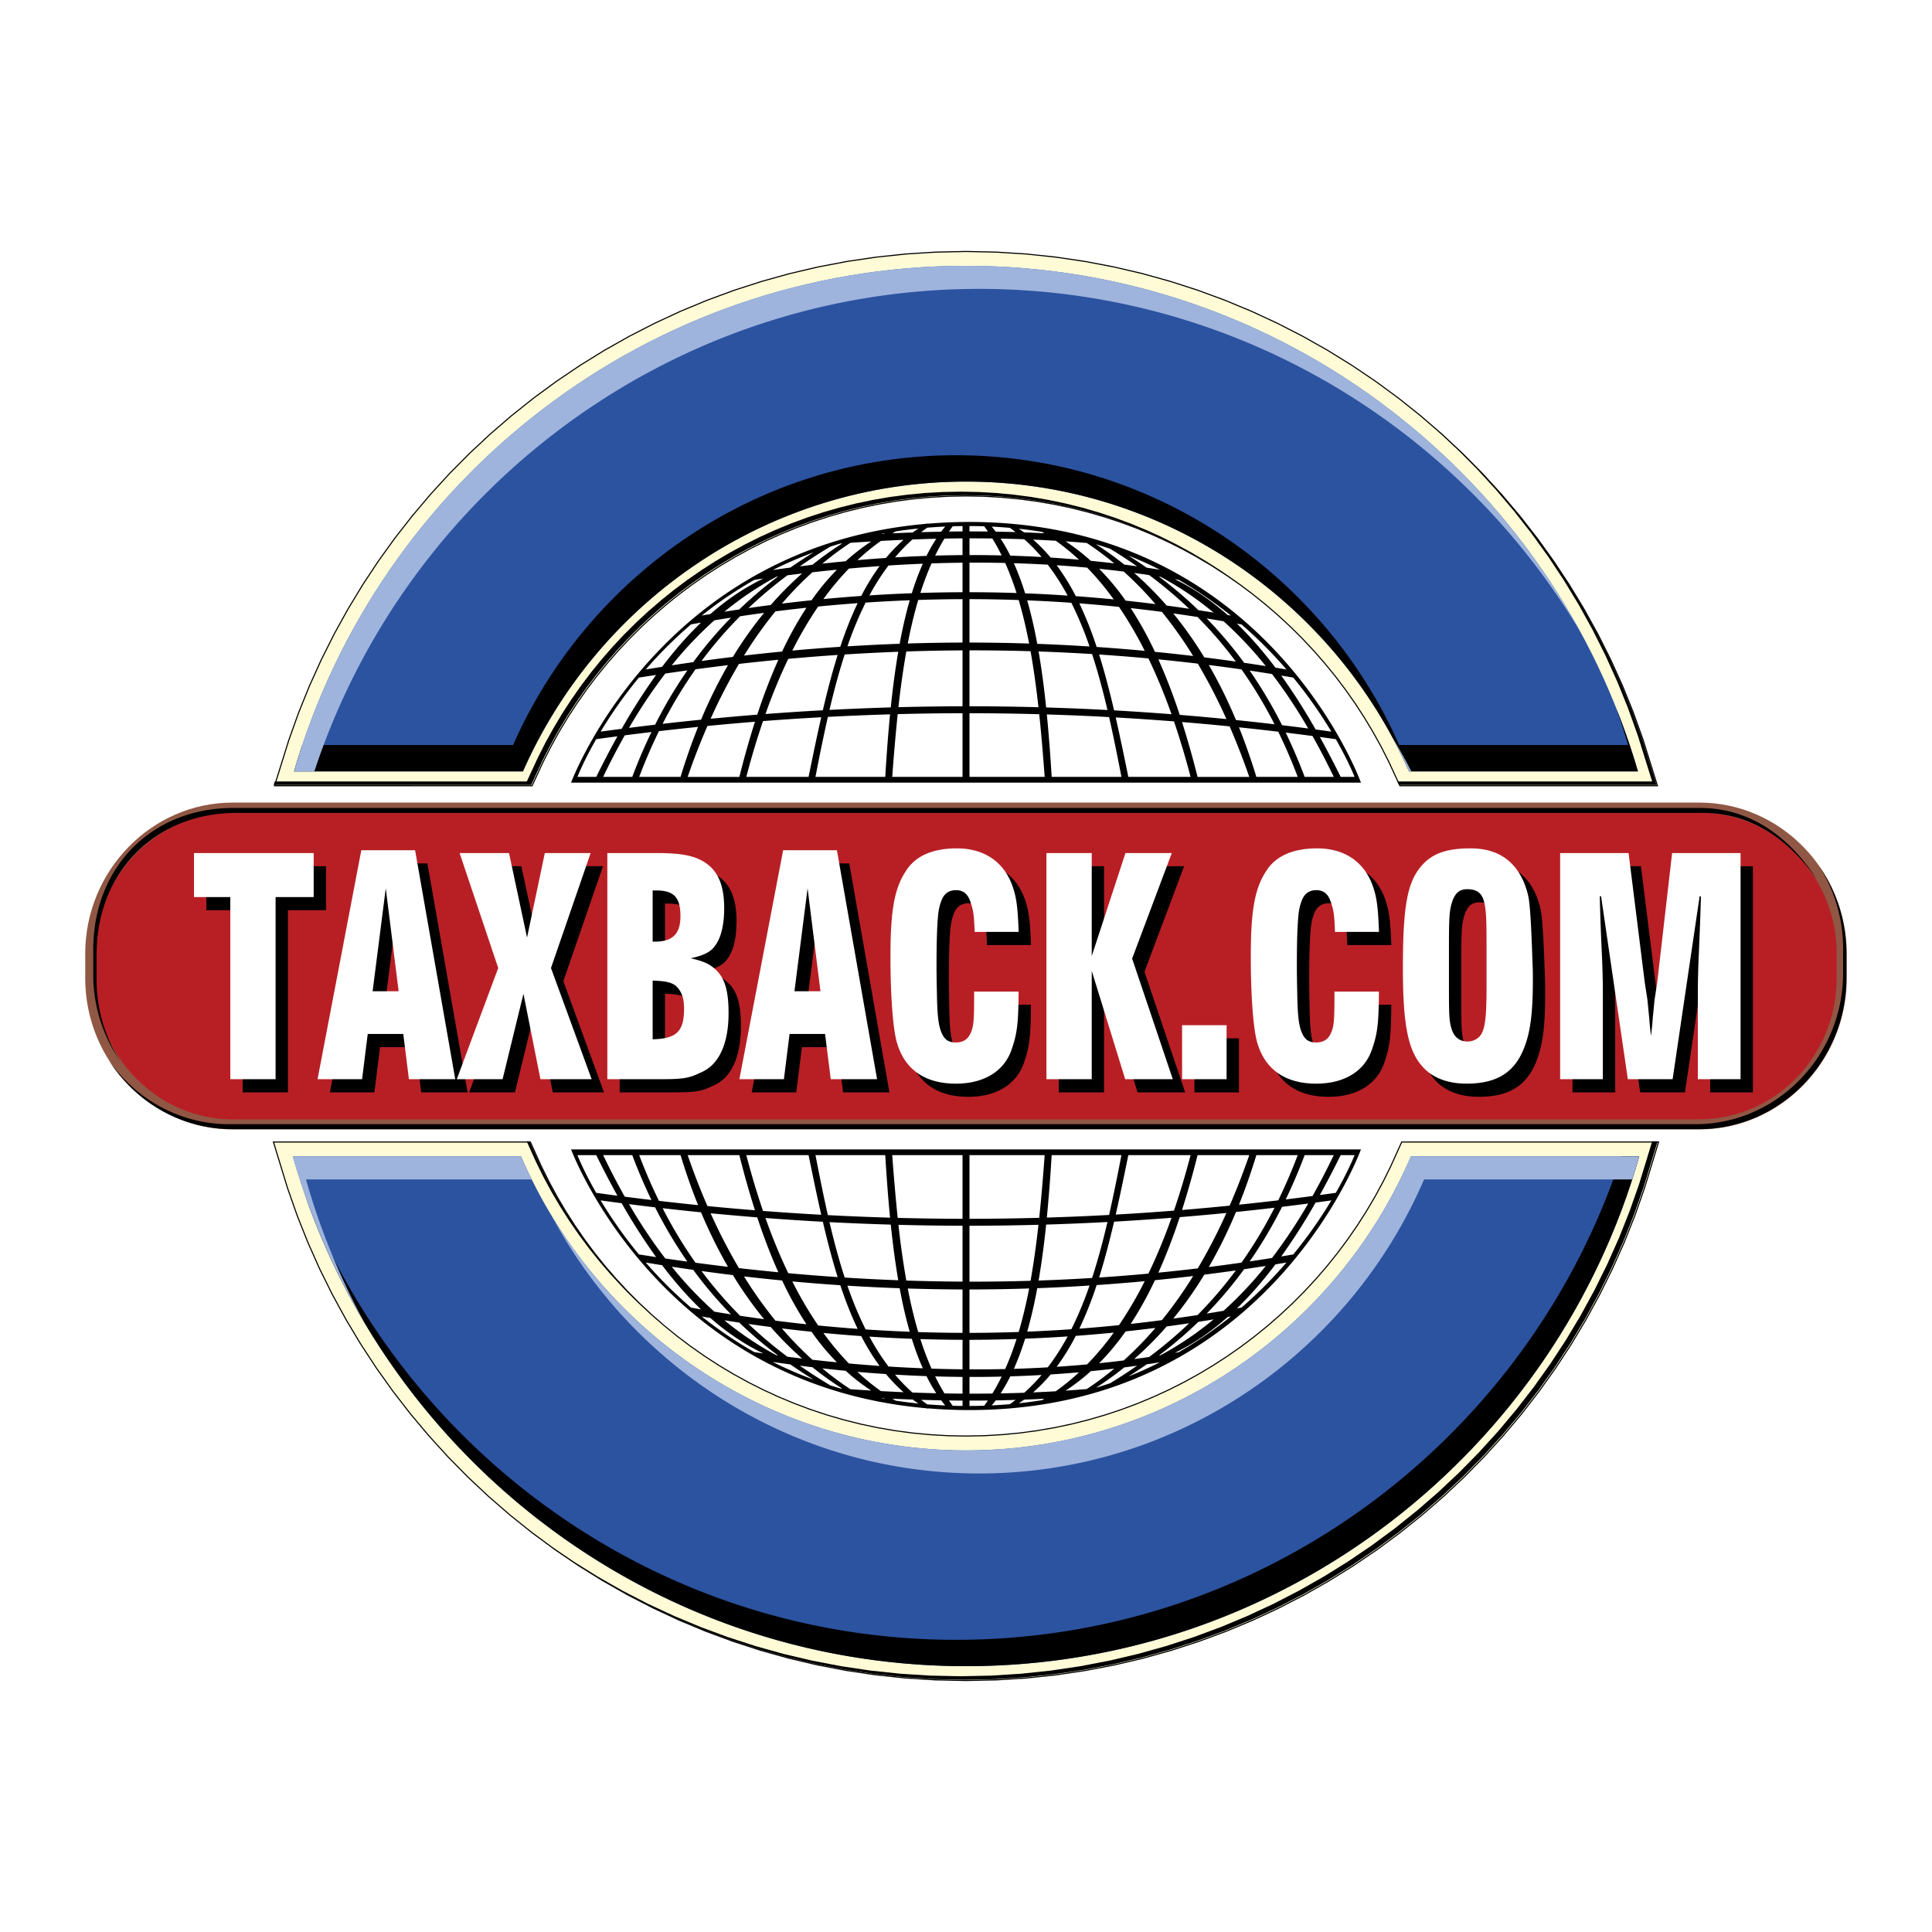 <svg xmlns="http://www.w3.org/2000/svg" width="2500" height="2500" viewBox="0 0 192.756 192.756"><path fill-rule="evenodd" clip-rule="evenodd" fill="#fff" d="M0 0h192.756v192.756H0V0z"/><path d="M96.65 25.276c38.987 0 70.784 31.825 70.784 70.847 0 39.021-31.797 70.847-70.784 70.847-38.985 0-70.782-31.826-70.782-70.847 0-39.021 31.797-70.847 70.782-70.847z" fill-rule="evenodd" clip-rule="evenodd" fill="#fff"/><path d="M96.378 25.09l3.019.063 2.988.188 2.955.312 2.916.431 2.879.549 2.838.664 2.793.777 2.746.886 2.697.994 2.646 1.098 2.59 1.201 2.535 1.3 2.473 1.397 2.414 1.492 2.348 1.584 2.279 1.672 2.211 1.761 2.139 1.844 2.064 1.926 1.986 2.005 1.908 2.082 1.824 2.157 1.74 2.228 1.652 2.297 1.562 2.364 1.471 2.428 1.375 2.49 1.277 2.548 1.18 2.605 1.074 2.659.971 2.711 1.434 4.59h-25.695l-1.104-2.385-.762-1.501-.814-1.47-.863-1.438-.912-1.404-.961-1.369-1.008-1.333-1.055-1.296-1.098-1.257-1.141-1.217-1.184-1.177-1.225-1.134-1.264-1.091-1.301-1.046-1.34-1-1.375-.953-1.408-.904-1.443-.855-1.475-.804-1.506-.752-1.537-.698-1.564-.645-1.592-.588-1.617-.532-1.643-.474-1.666-.415-1.689-.354-1.711-.293-1.73-.229-1.75-.166-1.768-.1-1.786-.034-1.785.034-1.768.1-1.75.166-1.731.229-1.71.293-1.69.354-1.667.415-1.643.474-1.618.532-1.592.588-1.564.645-1.536.698-1.501.753-1.475.804-1.443.855-1.409.904-1.375.953-1.339 1-1.302 1.046-1.264 1.09-1.224 1.134-1.184 1.177-1.141 1.217-1.098 1.257-1.054 1.296-1.008 1.333-.961 1.369-.914 1.404-.864 1.438-.812 1.47-.762 1.501-1.104 2.385H27.392l1.435-4.59.97-2.71 1.076-2.659 1.178-2.605 1.278-2.549 1.375-2.489 1.47-2.428 1.562-2.364 1.653-2.297 1.741-2.228 1.825-2.157 1.907-2.082 1.987-2.005 2.064-1.926 2.138-1.844 2.211-1.761 2.281-1.672 2.348-1.584 2.413-1.492 2.474-1.397 2.534-1.3 2.591-1.201 2.646-1.098 2.696-.994 2.747-.886 2.793-.777 2.838-.664 2.878-.549 2.918-.431 2.954-.312 2.987-.188 3.018-.064zm69.097 88.851l-1.406 4.601-.959 2.732-1.066 2.679-1.17 2.626-1.27 2.568-1.371 2.51-1.465 2.447-1.561 2.383-1.65 2.316-1.738 2.247-1.826 2.174-1.908 2.1-1.988 2.022-2.068 1.942-2.143 1.86-2.217 1.775-2.285 1.688-2.355 1.598-2.42 1.505-2.482 1.41-2.543 1.312-2.6 1.212-2.656 1.107-2.709 1.003-2.758.895-2.805.784-2.85.67-2.893.554-2.932.437-2.967.314-3.002.189-3.034.064-3.033-.064-3.002-.189-2.968-.314-2.932-.437-2.892-.554-2.85-.67-2.805-.784-2.758-.895-2.708-1.003-2.656-1.107-2.601-1.212-2.543-1.312-2.482-1.41-2.42-1.505-2.354-1.598-2.287-1.688-2.216-1.775-2.143-1.86-2.067-1.942-1.989-2.022-1.908-2.1-1.825-2.174-1.739-2.247-1.651-2.316-1.56-2.383-1.466-2.447-1.37-2.51-1.271-2.568-1.169-2.626-1.066-2.679-.959-2.732-1.407-4.601h25.632l1.092 2.418.754 1.521.807 1.491.859 1.457.91 1.424.958 1.388 1.006 1.353 1.053 1.313 1.099 1.275 1.143 1.236 1.186 1.192 1.227 1.151 1.268 1.106 1.307 1.062 1.345 1.015 1.381.967 1.417.919 1.451.867 1.484.816 1.515.764 1.546.71 1.575.654 1.603.599 1.629.539 1.655.481 1.679.421 1.702.36 1.724.297 1.745.234 1.764.167 1.783.103 1.799.033 1.8-.033 1.783-.103 1.764-.167 1.744-.234 1.725-.297 1.703-.36 1.678-.421 1.654-.481 1.631-.539 1.602-.599 1.576-.654 1.545-.71 1.516-.764 1.482-.816 1.451-.867 1.416-.919 1.383-.967 1.344-1.015 1.307-1.062 1.268-1.106 1.229-1.151 1.186-1.192 1.143-1.235 1.098-1.276 1.055-1.313 1.006-1.353.959-1.388.908-1.424.859-1.457.807-1.491.754-1.521 1.092-2.418h25.628z" fill-rule="evenodd" clip-rule="evenodd" fill="#fffbd6"/><path d="M96.378 25.09l3.019.063 2.988.188 2.955.312 2.916.431 2.879.549 2.838.664 2.793.777 2.746.886 2.697.994 2.646 1.098 2.59 1.201 2.535 1.3 2.473 1.397 2.414 1.492 2.348 1.584 2.279 1.672 2.211 1.761 2.139 1.844 2.064 1.926 1.986 2.005 1.908 2.082 1.824 2.157 1.74 2.228 1.652 2.297 1.562 2.364 1.471 2.428 1.375 2.49 1.277 2.548 1.18 2.605 1.074 2.659.971 2.711 1.434 4.59h-25.695l-1.104-2.385-.762-1.501-.814-1.47-.863-1.438-.912-1.404-.961-1.369-1.008-1.333-1.055-1.296-1.098-1.257-1.141-1.217-1.184-1.177-1.225-1.134-1.264-1.091-1.301-1.046-1.34-1-1.375-.953-1.408-.904-1.443-.855-1.475-.804-1.506-.752-1.537-.698-1.564-.645-1.592-.588-1.617-.532-1.643-.474-1.666-.415-1.689-.354-1.711-.293-1.73-.229-1.75-.166-1.768-.1-1.786-.034-1.785.034-1.768.1-1.75.166-1.731.229-1.71.293-1.69.354-1.667.415-1.643.474-1.618.532-1.592.588-1.564.645-1.536.698-1.501.753-1.475.804-1.443.855-1.409.904-1.375.953-1.339 1-1.302 1.046-1.264 1.09-1.224 1.134-1.184 1.177-1.141 1.217-1.098 1.257-1.054 1.296-1.008 1.333-.961 1.369-.914 1.404-.864 1.438-.812 1.47-.762 1.501-1.104 2.385H27.392l1.435-4.59.97-2.71 1.076-2.659 1.178-2.605 1.278-2.549 1.375-2.489 1.47-2.428 1.562-2.364 1.653-2.297 1.741-2.228 1.825-2.157 1.907-2.082 1.987-2.005 2.064-1.926 2.138-1.844 2.211-1.761 2.281-1.672 2.348-1.584 2.413-1.492 2.474-1.397 2.534-1.3 2.591-1.201 2.646-1.098 2.696-.994 2.747-.886 2.793-.777 2.838-.664 2.878-.549 2.918-.431 2.954-.312 2.987-.188 3.018-.064m69.097 88.851l-1.406 4.601-.959 2.732-1.066 2.679-1.17 2.626-1.27 2.568-1.371 2.51-1.465 2.447-1.561 2.383-1.65 2.316-1.738 2.247-1.826 2.174-1.908 2.1-1.988 2.022-2.068 1.942-2.143 1.86-2.217 1.775-2.285 1.688-2.355 1.598-2.42 1.505-2.482 1.41-2.543 1.312-2.6 1.212-2.656 1.107-2.709 1.003-2.758.895-2.805.784-2.85.67-2.893.554-2.932.437-2.967.314-3.002.189-3.034.064-3.033-.064-3.002-.189-2.968-.314-2.932-.437-2.892-.554-2.85-.67-2.805-.784-2.758-.895-2.708-1.003-2.656-1.107-2.601-1.212-2.543-1.312-2.482-1.41-2.42-1.505-2.354-1.598-2.287-1.688-2.216-1.775-2.143-1.86-2.067-1.942-1.989-2.022-1.908-2.1-1.825-2.174-1.739-2.247-1.651-2.316-1.56-2.383-1.466-2.447-1.37-2.51-1.271-2.568-1.169-2.626-1.066-2.679-.959-2.732-1.407-4.601h25.632l1.092 2.418.754 1.521.807 1.491.859 1.457.91 1.424.958 1.388 1.006 1.353 1.053 1.313 1.099 1.275 1.143 1.236 1.186 1.192 1.227 1.151 1.268 1.106 1.307 1.062 1.345 1.015 1.381.967 1.417.919 1.451.867 1.484.816 1.515.764 1.546.71 1.575.654 1.603.599 1.629.539 1.655.481 1.679.421 1.702.36 1.724.297 1.745.234 1.764.167 1.783.103 1.799.033 1.8-.033 1.783-.103 1.764-.167 1.744-.234 1.725-.297 1.703-.36 1.678-.421 1.654-.481 1.631-.539 1.602-.599 1.576-.654 1.545-.71 1.516-.764 1.482-.816 1.451-.867 1.416-.919 1.383-.967 1.344-1.015 1.307-1.062 1.268-1.106 1.229-1.151 1.186-1.192 1.143-1.235 1.098-1.276 1.055-1.313 1.006-1.353.959-1.388.908-1.424.859-1.457.807-1.491.754-1.521 1.092-2.418h25.628z" fill="none" stroke="#000" stroke-width=".109" stroke-miterlimit="2.613"/><path d="M96.378 26.521c31.714 0 58.601 21.36 67.04 50.44H140.58c-7.494-16.998-24.5-28.914-44.202-28.914-19.701 0-36.708 11.916-44.203 28.914H29.338c8.44-29.079 35.326-50.44 67.04-50.44zm67.163 88.851c-8.301 29.295-35.297 50.862-67.163 50.862-31.867 0-58.861-21.567-67.163-50.862H51.99c7.397 17.223 24.523 29.336 44.387 29.336s36.991-12.113 44.388-29.336h22.776z" fill-rule="evenodd" clip-rule="evenodd" fill="#2c53a0"/><path d="M23.21 80.075h146.334c8.09 0 14.707 6.784 14.707 15.075v2.455c0 8.292-6.617 15.076-14.707 15.076H23.21c-8.088 0-14.707-6.784-14.707-15.076V95.15c.001-8.291 6.619-15.075 14.707-15.075z" fill-rule="evenodd" clip-rule="evenodd" fill="#905744"/><path d="M23.211 81.077h146.334c7.539 0 13.705 6.333 13.705 14.073v2.455c0 7.74-6.166 14.073-13.705 14.073H23.211c-7.538 0-13.706-6.333-13.706-14.073V95.15c0-7.74 6.168-14.073 13.706-14.073z" fill-rule="evenodd" clip-rule="evenodd" fill="#b81f25"/><path d="M24.208 108.985h4.52V90.811h3.8v-4.387h-11.94v4.387h3.621v18.174h-.001zm8.705 0h4.442l.565-4.513h3.543l.565 4.513h4.622l-4.006-22.843h-5.367l-4.364 22.843zm5.495-8.773l1.31-10.278 1.284 10.278h-2.594zm8.397 8.773h4.571l2.08-8.523 1.695 8.523h5.11l-4.057-11.093 3.955-11.469h-4.571l-1.772 8.429-1.797-8.429h-4.93l3.852 11.469-4.136 11.093zm15.022 0h5.367c2.08 0 2.773-.095 3.8-.596.616-.25 1.104-.596 1.438-.972.976-1.065 1.489-2.788 1.489-5.014 0-2.192-.359-3.478-1.258-4.324-.59-.564-1.155-.847-2.516-1.159 1.412-.313 2.054-.658 2.516-1.379.54-.783.822-2.068.822-3.603 0-2.539-.745-4.042-2.414-4.857-.976-.47-2.183-.658-4.391-.658h-4.853v22.562zm4.519-3.98v-5.859c1.644.062 2.208.251 2.67.94.334.501.462 1.034.462 1.88.001 2.256-.744 2.977-3.132 3.039zm0-9.745v-5.107h.333c1.798 0 2.439.689 2.439 2.569 0 1.755-.77 2.538-2.542 2.538h-.23zM75 108.985h4.442l.565-4.513h3.544l.565 4.513h4.622l-4.005-22.843h-5.367L75 108.985zm5.495-8.773l1.31-10.278 1.284 10.278h-2.594zm17.923.03v.47c0 2.444-.051 3.04-.359 3.698-.283.627-.77.908-1.463.908-.745 0-1.156-.281-1.464-1.065-.257-.657-.359-1.472-.411-3.164-.025-1.254-.051-2.382-.051-3.384 0-2.414.051-4.137.18-5.296.051-.375.128-.752.256-1.096.257-.815.771-1.191 1.515-1.191.694 0 1.18.376 1.438 1.191.283.814.359 1.315.41 2.977h4.393c-.078-2.256-.205-3.353-.539-4.355-.822-2.569-2.826-3.979-5.625-3.979-2.414 0-4.134.752-5.084 2.256-1.156 1.755-1.541 3.948-1.541 8.555 0 3.729.231 7.05.616 8.46.745 2.757 2.799 4.203 5.906 4.203 2.799 0 4.827-1.227 5.573-3.42.539-1.567.668-2.506.693-5.766h-4.443v-.002zm7.215 8.743h4.52V98.174l3.338 10.812h4.752l-4.059-12.033 3.955-10.528h-4.621l-3.365 10.277V86.424h-4.52v22.561zm13.533 0h4.443v-5.39h-4.443v5.39zm15.201-8.743v.47c0 2.444-.051 3.04-.359 3.698-.281.627-.77.908-1.463.908-.746 0-1.156-.281-1.465-1.065-.256-.657-.359-1.472-.41-3.164-.025-1.254-.051-2.382-.051-3.384 0-2.414.051-4.137.18-5.296.051-.375.127-.752.256-1.096.258-.815.771-1.191 1.516-1.191.693 0 1.182.376 1.438 1.191.283.814.359 1.315.412 2.977h4.391c-.078-2.256-.207-3.353-.539-4.355-.822-2.569-2.826-3.979-5.625-3.979-2.412 0-4.133.752-5.084 2.256-1.154 1.755-1.541 3.948-1.541 8.555 0 3.729.232 7.05.617 8.46.744 2.757 2.799 4.203 5.906 4.203 2.799 0 4.828-1.227 5.572-3.42.539-1.567.668-2.506.693-5.766h-4.444v-.002zm6.832-2.318c0 5.483.486 8.084 1.848 9.683.975 1.189 2.543 1.821 4.494 1.821 3.055 0 4.854-1.133 5.803-3.702.59-1.566.822-3.415.822-6.705 0-.47 0-.94-.025-1.379-.104-3.133-.207-5.233-.334-6.267-.051-.564-.205-1.159-.438-1.786-.924-2.413-2.746-3.635-5.418-3.635-2.361 0-3.801.501-4.854 1.692-1.462 1.661-1.898 4.042-1.898 10.278zm4.596 1.755v-4.074c0-2.82.051-3.541.334-4.355.076-.282.23-.533.385-.752.256-.313.615-.47 1.104-.47.898 0 1.412.345 1.645 1.128.23.784.281 1.692.281 4.45v4.074c0 3.259-.154 4.387-.668 5.014-.309.345-.77.532-1.232.532-.744 0-1.309-.407-1.566-1.191-.258-.816-.283-1.254-.283-4.356zm22.314 9.306l2.695-18.269.129.062c-.078 2.695-.129 3.635-.205 5.641a87.459 87.459 0 0 0-.104 3.792v8.773h4.264v-22.56h-6.832l-1.488 12.941-.256 1.661c-.027.188-.078.814-.182 1.816a27.98 27.98 0 0 1-.18 1.817 32.122 32.122 0 0 1-.18-1.817c-.102-1.002-.154-1.629-.18-1.816l-.256-1.661-1.617-12.941h-6.83v22.562h4.262v-8.773c0-.847-.025-2.1-.104-3.792a249.114 249.114 0 0 1-.205-5.671l.129-.032 2.67 18.269h4.47v-.002z" fill-rule="evenodd" clip-rule="evenodd"/><path d="M22.977 107.671h4.519V89.498h3.8v-4.387h-11.94v4.387h3.621v18.173zm8.705 0h4.442l.565-4.512h3.544l.564 4.512h4.623l-4.006-22.842h-5.367l-4.365 22.842zm5.495-8.774l1.31-10.277 1.284 10.277h-2.594zm8.397 8.774h4.57l2.08-8.521 1.695 8.521h5.109l-4.057-11.092 3.955-11.468h-4.571l-1.772 8.429-1.797-8.429h-4.93l3.852 11.468-4.134 11.092zm15.021 0h5.367c2.08 0 2.773-.094 3.8-.595.616-.251 1.104-.595 1.438-.972.976-1.064 1.489-2.789 1.489-5.013 0-2.194-.36-3.478-1.259-4.324-.59-.564-1.155-.847-2.516-1.16 1.412-.313 2.054-.658 2.516-1.378.54-.783.822-2.068.822-3.604 0-2.538-.745-4.042-2.414-4.857-.976-.47-2.183-.658-4.391-.658h-4.854v22.561h.002zm4.52-3.979v-5.86c1.644.063 2.208.251 2.67.94.334.501.462 1.034.462 1.88.001 2.256-.745 2.977-3.132 3.04zm0-9.745V88.84h.334c1.798 0 2.439.689 2.439 2.569 0 1.755-.771 2.538-2.542 2.538h-.231zm8.653 13.724h4.442l.565-4.512h3.543l.565 4.512h4.622L83.5 84.829h-5.367l-4.365 22.842zm5.495-8.774l1.31-10.277 1.284 10.277h-2.594zm17.925.033v.47c0 2.444-.051 3.039-.36 3.697-.283.626-.771.909-1.464.909-.745 0-1.155-.283-1.464-1.065-.257-.658-.359-1.474-.411-3.165-.026-1.253-.052-2.381-.052-3.385 0-2.412.052-4.136.18-5.295.052-.376.128-.752.257-1.097.257-.814.771-1.19 1.515-1.19.693 0 1.181.376 1.438 1.19.282.814.36 1.316.411 2.977h4.391c-.076-2.256-.205-3.353-.539-4.355-.822-2.569-2.824-3.979-5.624-3.979-2.414 0-4.134.752-5.084 2.256-1.156 1.755-1.541 3.948-1.541 8.554 0 3.729.231 7.05.616 8.461.745 2.757 2.799 4.203 5.906 4.203 2.798 0 4.828-1.227 5.572-3.42.539-1.567.668-2.508.693-5.766h-4.44zm7.214 8.741h4.52v-10.81l3.338 10.81h4.75l-4.057-12.031 3.955-10.529h-4.623l-3.363 10.277V85.111h-4.52v22.56zm13.534 0h4.441v-5.389h-4.441v5.389zm15.201-8.741v.47c0 2.444-.051 3.039-.359 3.697-.283.626-.771.909-1.465.909-.744 0-1.154-.283-1.463-1.065-.256-.658-.359-1.474-.41-3.165-.025-1.253-.053-2.381-.053-3.385 0-2.412.053-4.136.18-5.295.053-.376.129-.752.258-1.097.256-.814.77-1.19 1.514-1.19.693 0 1.182.376 1.439 1.19.281.814.359 1.316.41 2.977h4.391c-.076-2.256-.205-3.353-.539-4.355-.82-2.569-2.824-3.979-5.623-3.979-2.414 0-4.135.752-5.084 2.256-1.156 1.755-1.541 3.948-1.541 8.554 0 3.729.23 7.05.615 8.461.746 2.757 2.799 4.203 5.906 4.203 2.799 0 4.828-1.227 5.572-3.42.541-1.567.668-2.508.693-5.766h-4.441zm6.83-2.32c0 5.483.488 8.085 1.85 9.682.975 1.191 2.541 1.823 4.492 1.823 3.057 0 4.854-1.133 5.805-3.702.59-1.566.82-3.416.82-6.705 0-.471 0-.94-.025-1.38-.104-3.133-.205-5.232-.334-6.267-.051-.564-.205-1.159-.436-1.786-.926-2.413-2.748-3.634-5.418-3.634-2.363 0-3.801.501-4.854 1.692-1.465 1.661-1.9 4.042-1.9 10.277zm4.595 1.755v-4.073c0-2.82.053-3.541.334-4.356.078-.282.232-.532.387-.751.256-.313.615-.47 1.104-.47.898 0 1.412.345 1.643 1.128.23.783.283 1.691.283 4.449v4.073c0 3.259-.154 4.387-.668 5.014-.309.344-.77.533-1.232.533-.744 0-1.309-.408-1.566-1.191-.259-.815-.285-1.254-.285-4.356zm22.315 9.306l2.697-18.267.127.062c-.076 2.695-.127 3.635-.205 5.641a89.996 89.996 0 0 0-.102 3.791v8.773h4.262v-22.56h-6.83l-1.488 12.941-.258 1.661c-.025.188-.076.814-.18 1.817a28.116 28.116 0 0 1-.18 1.817 28.864 28.864 0 0 1-.18-1.817c-.104-1.003-.154-1.63-.18-1.817l-.258-1.661-1.617-12.941h-6.83v22.56h4.262v-8.773c0-.846-.025-2.099-.102-3.791a238.032 238.032 0 0 1-.205-5.671l.127-.032 2.672 18.267h4.468z" fill-rule="evenodd" clip-rule="evenodd" fill="#fff"/><path d="M141.184 41.037l.434.345 2.139 1.844 2.064 1.927 1.986 2.005 1.906 2.082 1.826 2.156 1.74 2.228 1.652 2.297 1.562 2.364 1.471 2.428 1.375 2.489 1.277 2.549 1.178 2.605 1.076 2.659.971 2.71 1.434 4.59h-25.697l-.16-.349h25.42l-1.436-4.59-.969-2.71-1.076-2.659-1.178-2.605-1.277-2.548-1.375-2.49-1.471-2.427-1.564-2.364-1.652-2.297-1.74-2.228-1.824-2.156-1.906-2.083-1.988-2.005-2.062-1.927-2.136-1.84zm-16.346 18.124l-1.287-.962-1.375-.952-1.41-.904-1.443-.855-1.475-.804-1.506-.752-1.535-.698-1.564-.644-1.593-.59-1.619-.532-1.641-.474-1.668-.415-1.688-.354-1.711-.292-1.73-.229-1.752-.166-1.768-.1-1.785-.034-1.785.034-1.768.1-1.75.166-1.731.229-1.71.292-1.689.354-1.667.415-1.642.474-1.617.532-1.592.589-1.564.644-1.536.698-1.506.752-1.475.804-1.443.855-1.409.904-1.375.952-1.339 1-1.302 1.046-1.264 1.09-1.224 1.134-1.183 1.177-1.141 1.217-1.099 1.257-1.053 1.296-1.008 1.332-.961 1.37-.913 1.404-.863 1.438-.813 1.47-.762 1.501L53 78.316H27.303l.109-.349h25.15l1.104-2.385.761-1.502.813-1.47.863-1.438.913-1.403.961-1.37 1.008-1.333 1.054-1.296 1.098-1.257 1.141-1.218 1.184-1.176 1.224-1.135 1.264-1.09 1.302-1.046 1.339-1 1.375-.953 1.409-.904 1.443-.855 1.475-.804 1.505-.752 1.536-.698 1.564-.645 1.592-.589 1.617-.532 1.643-.474 1.667-.414 1.689-.354 1.71-.292 1.731-.229 1.75-.166 1.768-.1 1.785-.034 1.785.034 1.768.1 1.75.166 1.732.229 1.709.292 1.689.354 1.668.414 1.643.474 1.617.532 1.592.589 1.564.645 1.535.698 1.506.752 1.475.804 1.443.855 1.41.904 1.375.953 1.338 1 .389.313zm40.549 54.702l-1.408 4.603-.959 2.731-1.064 2.679-1.17 2.626-1.271 2.567-1.369 2.511-1.467 2.447-1.559 2.383-1.652 2.316-1.738 2.247-1.824 2.174-1.908 2.1-1.99 2.022-2.066 1.942-2.143 1.86-2.217 1.775-2.287 1.688-2.354 1.598-2.42 1.505-2.482 1.409-2.543 1.312-2.602 1.212-2.654 1.108-2.709 1.002-2.758.895-2.805.784-2.85.67-2.893.554-2.932.436-2.969.315-3.002.189-3.033.064-3.033-.064-3.002-.189-2.967-.315-2.932-.436-2.892-.554-2.85-.67-2.806-.784-2.758-.895-2.708-1.002-2.656-1.108-2.601-1.212-2.542-1.312-2.483-1.409-2.419-1.505-2.355-1.598-2.287-1.688-.407-.326 2.256 1.666 2.354 1.598 2.42 1.505 2.482 1.409 2.543 1.313 2.601 1.21 2.656 1.108 2.708 1.003 2.758.895 2.805.784 2.85.67 2.892.555 2.932.435 2.968.314 3.002.19 3.033.063 3.033-.063 3.002-.19 2.969-.314 2.932-.435 2.891-.555 2.852-.67 2.805-.784 2.758-.895 2.709-1.003 2.654-1.108 2.602-1.21 2.543-1.313 2.482-1.409 2.42-1.505 2.354-1.598 2.287-1.688 2.217-1.775 2.143-1.86 2.066-1.942 1.99-2.023 1.908-2.1 1.824-2.174 1.74-2.246 1.65-2.317 1.559-2.382 1.467-2.447 1.369-2.511 1.271-2.568 1.17-2.625 1.064-2.68.959-2.731 1.301-4.253h.545v-.001zm-112.843 0h.281l1.091 2.419.754 1.521.808 1.49.859 1.457.91 1.424.958 1.388 1.007 1.353 1.053 1.313 1.099 1.275 1.143 1.236 1.186 1.192 1.227 1.15 1.268 1.107.986.801-.117-.089-1.307-1.061-1.267-1.107-1.228-1.15-1.186-1.193-1.143-1.235-1.099-1.274-1.053-1.315-1.006-1.351-.958-1.389-.91-1.424-.859-1.457-.807-1.491-.754-1.521-.936-2.069zM181.482 86.398a15.232 15.232 0 0 1 2.734 8.728v2.456c0 8.291-6.619 15.075-14.707 15.075H23.175c-5.133 0-9.672-2.732-12.305-6.848 2.672 3.837 7.051 6.351 11.974 6.351H169.18c8.088 0 14.707-6.783 14.707-15.074v-2.457c0-3.031-.887-5.86-2.405-8.231z" fill-rule="evenodd" clip-rule="evenodd"/><path d="M12.038 105.946a15.227 15.227 0 0 1-2.734-8.729v-2.456c0-8.291 5.872-14.151 13.959-14.151h146.334c5.133 0 9.049 3.028 11.682 7.143-2.672-3.837-6.428-6.647-11.35-6.647H23.594c-8.089 0-13.96 5.861-13.96 14.152v2.456c0 3.032.885 5.862 2.404 8.232zM161.25 70.654a69.45 69.45 0 0 1 2.168 6.308H140.58c-7.494-16.998-24.5-28.914-44.202-28.914-19.701 0-36.708 11.916-44.203 28.914H29.338c.256-.883.531-1.76.821-2.629h21.03C58.685 57.335 75.691 45.42 95.393 45.42c19.701 0 36.708 11.915 44.203 28.913h22.838a71.338 71.338 0 0 0-1.184-3.679zm2.291 44.718c-8.301 29.295-35.297 50.862-67.163 50.862-30.36 0-56.296-19.575-65.86-46.76 10.271 25.809 35.502 44.131 64.875 44.131 30.906 0 57.228-20.285 66.361-48.233h1.787z" fill-rule="evenodd" clip-rule="evenodd"/><path d="M96.378 26.521c26.392 0 49.435 14.792 61.292 36.515-12.195-20.459-34.531-34.214-59.979-34.214-30.872 0-57.165 20.241-66.325 48.14h-2.028c8.44-29.08 35.326-50.441 67.04-50.441zm44.429 50.441h-.227a47.593 47.593 0 0 0-1.607-3.298 48.937 48.937 0 0 1 1.834 3.298zm22.734 38.41a71.092 71.092 0 0 1-.699 2.301h-20.764c-7.396 17.222-24.523 29.336-44.387 29.336-18.399 0-34.447-10.395-42.593-25.611 8.483 13.955 23.824 23.311 41.279 23.311 19.864 0 36.991-12.113 44.388-29.336h22.776v-.001zm-127.156 16.63a69.465 69.465 0 0 1-7.169-16.63h22.775c.333.778.688 1.545 1.062 2.301H30.528a69.49 69.49 0 0 0 5.857 14.329z" fill-rule="evenodd" clip-rule="evenodd" fill="#9eb4dd"/><path d="M56.976 114.676h78.806s-8.506 23.576-34.939 25.831a.213.213 0 0 1-.025.016h-.133c-1.361.111-2.77.168-4.226.16a49.698 49.698 0 0 1-3.721-.16h-.308l-.043-.025c-26.698-2.342-35.411-25.822-35.411-25.822zm47.948.571a165.725 165.725 0 0 1-.48 6.231c2.07-.063 4.141-.15 6.211-.263a189.98 189.98 0 0 0 1.23-5.969h-6.961v.001zm-.551 6.929a84.433 84.433 0 0 1-.75 5.584c1.777-.061 3.557-.146 5.334-.257.584-1.787 1.084-3.661 1.535-5.583a265.78 265.78 0 0 1-6.119.256zm-.887 6.346a45.833 45.833 0 0 1-1.002 4.338c1.469-.059 2.938-.139 4.406-.242a35.719 35.719 0 0 0 1.812-4.36c-1.737.112-3.477.2-5.216.264zm-1.211 5.04a26.665 26.665 0 0 1-1.121 3.007c1.127-.035 2.254-.083 3.383-.149a22.94 22.94 0 0 0 1.98-3.083c-1.413.094-2.828.17-4.242.225zm-1.478 3.759a16.717 16.717 0 0 1-.969 1.698c.787-.015 1.574-.036 2.361-.064a17.629 17.629 0 0 0 1.729-1.771c-1.039.06-2.08.104-3.121.137zm-1.459 2.397c-.127.171-.258.337-.393.499.613-.03 1.219-.071 1.814-.124.193-.137.383-.278.568-.423-.661.02-1.325.036-1.989.048zm-1.141.529c.123-.17.246-.343.363-.519-.611.007-1.223.011-1.836.01v.536c.497-.001.989-.009 1.473-.027zm.813-1.214c.328-.54.637-1.104.924-1.689-1.07.026-2.139.038-3.209.034v1.668c.761.002 1.523-.003 2.285-.013zm1.277-2.442c.424-.948.799-1.951 1.135-2.998-1.566.051-3.133.079-4.698.082v2.947c1.188.006 2.376-.005 3.563-.031zm1.348-3.698c.408-1.377.75-2.829 1.043-4.343-1.984.065-3.969.098-5.954.1v4.332c1.637-.003 3.274-.034 4.911-.089zm1.183-5.108c.32-1.791.576-3.661.789-5.588a262.92 262.92 0 0 1-6.883.096v5.579c2.032.002 4.063-.026 6.094-.087zm.866-6.284c.215-2.034.385-4.127.543-6.254h-7.502v6.353a264.91 264.91 0 0 0 6.959-.099zm8.89-6.254c-.408 1.991-.816 3.982-1.26 5.932 1.938-.109 3.877-.241 5.814-.395a78.98 78.98 0 0 0 1.656-5.537h-6.21zm-1.422 6.637c-.447 1.918-.934 3.79-1.494 5.574a185.27 185.27 0 0 0 4.922-.39 55.76 55.76 0 0 0 2.301-5.568c-1.908.149-3.819.276-5.729.384zm-1.738 6.328a37.386 37.386 0 0 1-1.727 4.348c1.318-.098 2.635-.215 3.953-.35a38.447 38.447 0 0 0 2.568-4.386c-1.599.15-3.196.278-4.794.388zm-2.084 5.067a21.995 21.995 0 0 1-1.906 3.085c1.012-.066 2.023-.146 3.037-.238a28.265 28.265 0 0 0 2.658-3.171c-1.264.123-2.527.233-3.789.324zm-2.51 3.851a15.747 15.747 0 0 1-1.748 1.791c.754-.032 1.508-.07 2.264-.114a22.365 22.365 0 0 0 2.316-1.892c-.943.083-1.888.155-2.832.215zm-2.648 2.513c-.17.124-.344.245-.521.363a44.188 44.188 0 0 0 2.316-.311l.232-.141c-.676.034-1.351.063-2.027.089zm17.308-24.396a91.428 91.428 0 0 1-1.549 5.474c1.584-.13 3.168-.274 4.752-.434a70.973 70.973 0 0 0 1.955-5.04h-5.158zm-1.779 6.188a57.617 57.617 0 0 1-2.129 5.538c1.311-.128 2.621-.27 3.932-.427a54.617 54.617 0 0 0 2.857-5.53c-1.552.153-3.105.294-4.66.419zm-2.474 6.291a35.813 35.813 0 0 1-2.416 4.36c1.037-.114 2.074-.239 3.113-.376a42.325 42.325 0 0 0 3.117-4.401c-1.271.151-2.543.291-3.814.417zm-2.924 5.107a24.326 24.326 0 0 1-2.641 3.176c.818-.083 1.637-.177 2.455-.278a34.961 34.961 0 0 0 3.16-3.244c-.992.124-1.982.241-2.974.346zm-3.475 3.971a20.531 20.531 0 0 1-2.512 1.941c.703-.048 1.408-.1 2.111-.159.943-.622 1.857-1.3 2.74-2.036-.778.094-1.56.178-2.339.254zm16.518-21.557a60.471 60.471 0 0 1-1.732 4.945c1.305-.136 2.611-.281 3.916-.436a52.298 52.298 0 0 0 1.943-4.51h-4.127v.001zm-2.032 5.672a47.54 47.54 0 0 1-2.711 5.492c1.086-.136 2.174-.282 3.26-.438a44.46 44.46 0 0 0 3.297-5.478c-1.281.151-2.562.293-3.846.424zm-3.164 6.254a38.15 38.15 0 0 1-3.094 4.384c.809-.111 1.615-.23 2.422-.355a40.753 40.753 0 0 0 3.82-4.449c-1.048.147-2.097.288-3.148.42zm-3.752 5.167a33.546 33.546 0 0 1-3.242 3.255c.498-.065.996-.136 1.494-.21a43.641 43.641 0 0 0 3.994-3.364c-.749.112-1.498.218-2.246.319zm-4.232 4.088a32.047 32.047 0 0 1-2.828 2.033c.484-.146.963-.3 1.432-.461a51.193 51.193 0 0 0 2.674-1.743c-.426.06-.852.116-1.278.171zm18-21.181a54.162 54.162 0 0 1-1.889 4.42c.891-.109 1.781-.222 2.674-.34a70.53 70.53 0 0 0 2.119-4.08h-2.904zm-2.254 5.159c-1 1.979-2.08 3.789-3.232 5.446a168.96 168.96 0 0 0 2.229-.344 51.302 51.302 0 0 0 3.613-5.431c-.87.114-1.741.223-2.61.329zm-3.787 6.226a40.589 40.589 0 0 1-3.734 4.425c.562-.091 1.125-.185 1.688-.282a37.9 37.9 0 0 0 4.207-4.472c-.72.113-1.44.223-2.161.329zm-4.561 5.248a41.297 41.297 0 0 1-3.939 3.355l.168-.027a31.766 31.766 0 0 0 5.287-3.572c-.504.084-1.01.166-1.516.244zm-5.158 4.238c-.604.422-1.215.825-1.83 1.214a38.614 38.614 0 0 0 3.148-1.417c-.439.07-.878.138-1.318.203zm19.352-20.871a91.382 91.382 0 0 1-2.078 3.982c.531-.072 1.062-.145 1.594-.22 1.295-2.263 1.873-3.763 1.873-3.763h-1.389v.001zm-2.5 4.732a60.236 60.236 0 0 1-3.428 5.378 300.5 300.5 0 0 0 1.199-.202 45.043 45.043 0 0 0 3.801-5.391c-.523.075-1.047.145-1.572.215zm-4.01 6.168c-1.219 1.619-2.494 3.092-3.838 4.39l.461-.084a43.309 43.309 0 0 0 4.477-4.488l-1.1.182zm-4.766 5.249c-1.652 1.466-3.406 2.672-5.273 3.579l.391-.068a40.366 40.366 0 0 0 5.209-3.567l-.327.056zm-34.16-16.149c.128 2.132.282 4.222.48 6.24-2.07-.061-4.138-.146-6.206-.254-.446-1.962-.844-3.97-1.235-5.986h6.961zm.55 6.933c.201 1.929.444 3.788.746 5.552a203.256 203.256 0 0 1-5.343-.271c-.577-1.771-1.071-3.626-1.518-5.529 2.039.106 4.078.188 6.115.248zm.888 6.348a46.545 46.545 0 0 0 1.003 4.342 154.236 154.236 0 0 1-4.399-.233 35.873 35.873 0 0 1-1.816-4.365c1.737.11 3.474.195 5.212.256zm1.212 5.043a26.423 26.423 0 0 0 1.097 2.944 140.059 140.059 0 0 1-3.423-.178 23.057 23.057 0 0 1-1.907-2.983c1.411.093 2.822.166 4.233.217zm1.464 3.726c.301.605.625 1.176.973 1.708-.792-.019-1.584-.041-2.377-.071a17.65 17.65 0 0 1-1.736-1.787c1.045.062 2.092.112 3.14.15zm1.466 2.415c.131.176.266.346.403.512a49.01 49.01 0 0 1-1.796-.113 17.164 17.164 0 0 1-.604-.448c.666.019 1.332.035 1.997.049zm1.15.54c-.126-.173-.25-.35-.371-.528.45.007.901.011 1.351.013v.536a39.62 39.62 0 0 1-.98-.021zm-.823-1.231a20.698 20.698 0 0 1-.928-1.697c.91.026 1.821.044 2.73.052v1.667c-.6-.003-1.2-.011-1.802-.022zm-1.29-2.473a28.936 28.936 0 0 1-1.112-2.947c1.402.044 2.804.068 4.206.073v2.942a132.935 132.935 0 0 1-3.094-.068zm-1.328-3.648a46.062 46.062 0 0 1-1.042-4.345c1.82.057 3.642.089 5.462.094v4.331a148.206 148.206 0 0 1-4.42-.08zm-1.189-5.14a84.757 84.757 0 0 1-.784-5.559c2.133.057 4.265.087 6.394.091v5.576a198.13 198.13 0 0 1-5.61-.108zm-.859-6.251a206.003 206.003 0 0 1-.544-6.262h7.013v6.353a268.273 268.273 0 0 1-6.469-.091zm-8.891-6.262c.409 1.997.817 3.995 1.262 5.951a262.816 262.816 0 0 1-5.808-.384 78.611 78.611 0 0 1-1.665-5.567h6.211zm1.423 6.649c.442 1.898.924 3.752 1.479 5.52a209.363 209.363 0 0 1-4.931-.391 55.693 55.693 0 0 1-2.271-5.504c1.91.145 3.817.27 5.723.375zm1.741 6.331c.509 1.531 1.078 2.992 1.732 4.354a154.046 154.046 0 0 1-3.942-.339 38.573 38.573 0 0 1-2.577-4.394c1.596.146 3.192.273 4.787.379zm2.09 5.074a22.136 22.136 0 0 0 1.832 2.978 158.09 158.09 0 0 1-3.065-.246 28.05 28.05 0 0 1-2.542-3.045c1.259.12 2.516.224 3.775.313zm2.467 3.789a15.815 15.815 0 0 0 1.755 1.81c-.754-.033-1.507-.068-2.262-.11a22.27 22.27 0 0 1-2.34-1.917c.949.081 1.897.153 2.847.217zm2.669 2.544c.185.137.374.268.567.395a45.281 45.281 0 0 1-2.272-.287c-.106-.063-.214-.127-.32-.193.675.032 1.35.059 2.025.085zm-17.296-24.387a90.616 90.616 0 0 0 1.557 5.503 271.002 271.002 0 0 1-4.743-.422 69.969 69.969 0 0 1-1.972-5.081h5.158zm1.786 6.21a57.678 57.678 0 0 0 2.103 5.476c-1.31-.126-2.619-.264-3.929-.412a54.532 54.532 0 0 1-2.827-5.473c1.552.15 3.103.286 4.653.409zm2.48 6.296a35.338 35.338 0 0 0 2.428 4.369 156.11 156.11 0 0 1-3.096-.36 42.348 42.348 0 0 1-3.134-4.413c1.267.147 2.534.281 3.802.404zm2.936 5.117a24.308 24.308 0 0 0 2.526 3.048 144.72 144.72 0 0 1-2.445-.258 34.884 34.884 0 0 1-3.038-3.124c.987.121 1.972.232 2.957.334zm3.406 3.895a20.695 20.695 0 0 0 2.541 1.97c-.692-.041-1.384-.087-2.076-.135a31.046 31.046 0 0 1-2.795-2.077c.776.086 1.553.166 2.33.242zm3.81 2.741l.106.06-.412-.075c.102.004.205.009.306.015zM67.9 115.247a59.906 59.906 0 0 0 1.749 4.988 258.835 258.835 0 0 1-3.906-.426 52.39 52.39 0 0 1-1.97-4.562H67.9zm2.045 5.707a47.664 47.664 0 0 0 2.686 5.438 239.197 239.197 0 0 1-3.242-.41 44.742 44.742 0 0 1-3.28-5.44c1.279.146 2.558.283 3.836.412zm3.176 6.263a38.353 38.353 0 0 0 3.113 4.397c-.798-.107-1.597-.222-2.396-.341a40.947 40.947 0 0 1-3.848-4.463c1.044.144 2.087.28 3.131.407zm3.775 5.179a33.441 33.441 0 0 0 3.13 3.146c-.489-.059-.978-.119-1.466-.182a43.369 43.369 0 0 1-3.884-3.269c.74.106 1.48.209 2.22.305zm4.16 4.013a31.889 31.889 0 0 0 2.979 2.133l-.188-.014c-.34-.1-.676-.201-1.008-.309a51.977 51.977 0 0 1-3.042-1.966c.42.054.84.105 1.259.156zM63.08 115.247a53.236 53.236 0 0 0 1.916 4.476c-.889-.105-1.777-.216-2.665-.33a70.324 70.324 0 0 1-2.155-4.146h2.904zm2.279 5.208a44.807 44.807 0 0 0 3.22 5.416 233.61 233.61 0 0 1-2.204-.313 51.32 51.32 0 0 1-3.616-5.42c.867.109 1.733.216 2.6.317zm3.808 6.24a40.558 40.558 0 0 0 3.765 4.439c-.553-.086-1.106-.175-1.659-.268a37.763 37.763 0 0 1-4.251-4.488c.714.11 1.429.215 2.145.317zm4.592 5.261a41.556 41.556 0 0 0 3.861 3.28 4.272 4.272 0 0 0-.158-.021 31.84 31.84 0 0 1-5.191-3.491c.497.08.993.157 1.488.232zm5.097 4.174a45.575 45.575 0 0 0 2.331 1.522 39.382 39.382 0 0 1-4.091-1.769c.587.087 1.174.169 1.76.247zm-19.368-20.883a90.592 90.592 0 0 0 2.114 4.05c-.707-.093-1.413-.188-2.12-.287-1.296-2.263-1.871-3.763-1.871-3.763h1.877zm2.536 4.797a59.79 59.79 0 0 0 3.437 5.376c-.574-.087-1.147-.176-1.721-.268a44.44 44.44 0 0 1-3.815-5.389c.7.097 1.399.19 2.099.281zm4.034 6.185c1.233 1.631 2.525 3.108 3.885 4.411l-.996-.177a43.195 43.195 0 0 1-4.521-4.498c.544.09 1.088.178 1.632.264zm4.817 5.265c1.657 1.454 3.414 2.647 5.288 3.541l-.9-.131a40.3 40.3 0 0 1-5.247-3.558l.859.148zM56.976 78.082h78.806s-8.506-23.577-34.939-25.831l-.025-.014h-.133a48.272 48.272 0 0 0-4.226-.161 49.69 49.69 0 0 0-3.721.161h-.308l-.043.025c-26.698 2.339-35.411 25.82-35.411 25.82zm47.948-.572a165.995 165.995 0 0 0-.48-6.23c2.07.063 4.141.15 6.211.263.443 1.956.842 3.958 1.23 5.968h-6.961v-.001zm-.551-6.927a84.465 84.465 0 0 0-.75-5.585c1.777.061 3.557.146 5.334.257.584 1.788 1.084 3.661 1.535 5.583a260.25 260.25 0 0 0-6.119-.255zm-.887-6.347a45.783 45.783 0 0 0-1.002-4.339c1.469.059 2.938.14 4.406.243a35.785 35.785 0 0 1 1.812 4.36c-1.737-.112-3.477-.2-5.216-.264zm-1.211-5.039a26.432 26.432 0 0 0-1.121-3.006c1.127.034 2.254.083 3.383.148a23.015 23.015 0 0 1 1.98 3.084 143.249 143.249 0 0 0-4.242-.226zm-1.478-3.76a16.844 16.844 0 0 0-.969-1.699c.787.015 1.574.036 2.361.064.619.549 1.193 1.14 1.729 1.771-1.039-.059-2.08-.104-3.121-.136zm-1.459-2.396a10.814 10.814 0 0 0-.393-.5c.613.03 1.219.071 1.814.124.193.137.383.278.568.423-.661-.021-1.325-.036-1.989-.047zm-1.141-.531c.123.17.246.344.363.52a140.27 140.27 0 0 0-1.836-.01v-.536c.497.001.989.01 1.473.026zm.813 1.215c.328.54.637 1.103.924 1.689-1.07-.026-2.139-.037-3.209-.035v-1.668c.761-.001 1.523.004 2.285.014zm1.277 2.442c.424.948.799 1.95 1.135 2.999a147.27 147.27 0 0 0-4.698-.082v-2.948c1.188-.006 2.376.004 3.563.031zm1.348 3.699c.408 1.377.75 2.829 1.043 4.342a190.633 190.633 0 0 0-5.954-.1v-4.332c1.637.003 3.274.033 4.911.09zm1.183 5.107c.32 1.791.576 3.661.789 5.588a262.92 262.92 0 0 0-6.883-.096v-5.579c2.032-.003 4.063.026 6.094.087zm.866 6.284c.215 2.034.385 4.127.543 6.253h-7.502v-6.352c2.318.002 4.638.035 6.959.099zm8.89 6.253c-.408-1.991-.816-3.982-1.26-5.931 1.938.109 3.877.241 5.814.394a79.304 79.304 0 0 1 1.656 5.537h-6.21zm-1.422-6.636c-.447-1.918-.934-3.79-1.494-5.574 1.641.108 3.281.238 4.922.391a55.642 55.642 0 0 1 2.301 5.567c-1.908-.15-3.819-.277-5.729-.384zm-1.738-6.327a37.42 37.42 0 0 0-1.727-4.35c1.318.1 2.635.216 3.953.351a38.447 38.447 0 0 1 2.568 4.386 193.794 193.794 0 0 0-4.794-.387zm-2.084-5.068a21.88 21.88 0 0 0-1.906-3.085c1.012.066 2.023.146 3.037.238.93.951 1.814 2.008 2.658 3.172a147.39 147.39 0 0 0-3.789-.325zm-2.51-3.852a15.747 15.747 0 0 0-1.748-1.791c.754.032 1.508.07 2.264.115.799.565 1.57 1.197 2.316 1.892-.943-.083-1.888-.155-2.832-.216zm-2.648-2.511c-.17-.125-.344-.246-.521-.363a43.15 43.15 0 0 1 2.316.311c.078.046.156.093.232.141-.676-.035-1.351-.064-2.027-.089zM119.48 77.51a90.925 90.925 0 0 0-1.549-5.472c1.584.13 3.168.274 4.752.433a70.787 70.787 0 0 1 1.955 5.04h-5.158v-.001zm-1.779-6.187a57.822 57.822 0 0 0-2.129-5.538c1.311.128 2.621.271 3.932.426a54.53 54.53 0 0 1 2.857 5.531 268.672 268.672 0 0 0-4.66-.419zm-2.474-6.29a35.905 35.905 0 0 0-2.416-4.361c1.037.114 2.074.239 3.113.375a42.447 42.447 0 0 1 3.117 4.402c-1.271-.152-2.543-.29-3.814-.416zm-2.924-5.108a24.26 24.26 0 0 0-2.641-3.176c.818.083 1.637.176 2.455.278a34.85 34.85 0 0 1 3.16 3.245c-.992-.126-1.982-.241-2.974-.347zm-3.475-3.972a20.512 20.512 0 0 0-2.512-1.939c.703.047 1.408.1 2.111.158a30.732 30.732 0 0 1 2.74 2.036c-.778-.093-1.56-.178-2.339-.255zm16.518 21.557a60.604 60.604 0 0 0-1.732-4.945c1.305.136 2.611.281 3.916.437a52.252 52.252 0 0 1 1.943 4.508h-4.127zm-2.032-5.671a47.54 47.54 0 0 0-2.711-5.492c1.086.137 2.174.282 3.26.438a44.46 44.46 0 0 1 3.297 5.478 259.732 259.732 0 0 0-3.846-.424zm-3.164-6.254a38.237 38.237 0 0 0-3.094-4.384c.809.112 1.615.231 2.422.356a40.671 40.671 0 0 1 3.82 4.45 184.37 184.37 0 0 0-3.148-.422zm-3.752-5.167a33.546 33.546 0 0 0-3.242-3.255 95.8 95.8 0 0 1 1.494.211 43.63 43.63 0 0 1 3.994 3.363c-.749-.112-1.498-.218-2.246-.319zm-4.232-4.088a31.842 31.842 0 0 0-2.828-2.033c.484.146.963.3 1.432.461a51.193 51.193 0 0 1 2.674 1.743c-.426-.06-.852-.116-1.278-.171zm18 21.18a53.964 53.964 0 0 0-1.889-4.418c.891.108 1.781.221 2.674.339a70.827 70.827 0 0 1 2.119 4.079h-2.904zm-2.254-5.157c-1-1.979-2.08-3.789-3.232-5.448.744.11 1.486.225 2.229.344a51.214 51.214 0 0 1 3.613 5.432 261.96 261.96 0 0 0-2.61-.328zm-3.787-6.227a40.576 40.576 0 0 0-3.734-4.424c.562.091 1.125.185 1.688.282a38.047 38.047 0 0 1 4.207 4.471c-.72-.114-1.44-.224-2.161-.329zm-4.561-5.249a41.442 41.442 0 0 0-3.939-3.355l.168.026a31.833 31.833 0 0 1 5.287 3.573 184.19 184.19 0 0 0-1.516-.244zm-5.158-4.237a46.72 46.72 0 0 0-1.83-1.214c1.096.436 2.145.91 3.148 1.417a97.46 97.46 0 0 0-1.318-.203zm19.352 20.87a90.767 90.767 0 0 0-2.078-3.981l1.594.219c1.295 2.263 1.873 3.762 1.873 3.762h-1.389zm-2.5-4.732a60.38 60.38 0 0 0-3.428-5.378c.398.066.799.134 1.199.204a44.96 44.96 0 0 1 3.801 5.39c-.523-.074-1.047-.145-1.572-.216zm-4.01-6.168c-1.219-1.619-2.494-3.091-3.838-4.39l.461.085a43.113 43.113 0 0 1 4.477 4.488c-.368-.062-.733-.123-1.1-.183zm-4.766-5.249c-1.652-1.465-3.406-2.671-5.273-3.578l.391.068a40.165 40.165 0 0 1 5.209 3.567c-.11-.018-.219-.037-.327-.057zM88.322 77.51c.128-2.131.282-4.221.48-6.24-2.07.061-4.138.145-6.206.254a191.58 191.58 0 0 0-1.235 5.985h6.961v.001zm.55-6.932c.201-1.929.444-3.788.746-5.551-1.781.067-3.562.157-5.343.271-.577 1.771-1.071 3.626-1.518 5.53 2.039-.107 4.078-.19 6.115-.25zm.888-6.349a46.448 46.448 0 0 1 1.003-4.341c-1.466.056-2.933.134-4.399.233a35.806 35.806 0 0 0-1.816 4.365c1.737-.109 3.474-.194 5.212-.257zm1.212-5.042a26.423 26.423 0 0 1 1.097-2.944 135.23 135.23 0 0 0-3.423.178 23.057 23.057 0 0 0-1.907 2.983 146.26 146.26 0 0 1 4.233-.217zm1.464-3.726c.301-.606.625-1.177.973-1.708-.792.018-1.584.042-2.377.071a17.66 17.66 0 0 0-1.736 1.788c1.045-.063 2.092-.113 3.14-.151zm1.466-2.414c.131-.176.266-.347.403-.513-.607.028-1.206.065-1.796.114-.206.145-.407.294-.604.447.666-.02 1.332-.036 1.997-.048zm1.15-.541c-.126.173-.25.35-.371.528.45-.006.901-.011 1.351-.013v-.536c-.328.004-.656.011-.98.021zm-.823 1.23c-.331.542-.64 1.108-.928 1.697a124.4 124.4 0 0 1 2.73-.051v-1.669c-.6.005-1.2.013-1.802.023zm-1.29 2.474a28.955 28.955 0 0 0-1.112 2.948c1.402-.044 2.804-.068 4.206-.073v-2.944a138.71 138.71 0 0 0-3.094.069zm-1.328 3.648a46.04 46.04 0 0 0-1.042 4.344c1.82-.057 3.642-.088 5.462-.093v-4.332a148.21 148.21 0 0 0-4.42.081zm-1.189 5.14a84.853 84.853 0 0 0-.784 5.559c2.133-.056 4.265-.086 6.394-.09V64.89c-1.869.008-3.74.046-5.61.108zm-.859 6.251a206.214 206.214 0 0 0-.544 6.261h7.013v-6.352a258.34 258.34 0 0 0-6.469.091zm-8.891 6.261c.409-1.997.817-3.995 1.262-5.95-1.937.107-3.872.234-5.808.384a78.58 78.58 0 0 0-1.665 5.566h6.211zm1.423-6.647c.442-1.898.924-3.752 1.479-5.519-1.644.11-3.288.24-4.931.39a55.794 55.794 0 0 0-2.271 5.504c1.91-.146 3.817-.271 5.723-.375zm1.741-6.332c.509-1.531 1.078-2.992 1.732-4.354-1.314.096-2.628.208-3.942.338a38.573 38.573 0 0 0-2.577 4.394 198.1 198.1 0 0 1 4.787-.378zm2.09-5.073a22.073 22.073 0 0 1 1.832-2.978c-1.022.072-2.043.154-3.065.247a28.036 28.036 0 0 0-2.542 3.044c1.259-.121 2.516-.225 3.775-.313zm2.467-3.79a15.805 15.805 0 0 1 1.755-1.809c-.754.032-1.507.068-2.262.109a22.408 22.408 0 0 0-2.34 1.918 142.88 142.88 0 0 1 2.847-.218zm2.669-2.543c.185-.136.374-.268.567-.396-.773.079-1.53.175-2.272.288-.106.063-.214.127-.32.192.675-.032 1.35-.061 2.025-.084zM73.766 77.51a90.576 90.576 0 0 1 1.557-5.502c-1.581.127-3.162.267-4.743.422a69.969 69.969 0 0 0-1.972 5.081h5.158v-.001zm1.786-6.209a57.55 57.55 0 0 1 2.103-5.475c-1.31.125-2.619.262-3.929.412a54.622 54.622 0 0 0-2.827 5.472c1.552-.149 3.103-.286 4.653-.409zm2.48-6.296a35.5 35.5 0 0 1 2.428-4.37c-1.032.11-2.063.23-3.096.361a42.44 42.44 0 0 0-3.134 4.412c1.267-.146 2.534-.281 3.802-.403zm2.936-5.117a24.32 24.32 0 0 1 2.526-3.049c-.815.08-1.63.166-2.445.258a34.884 34.884 0 0 0-3.038 3.124c.987-.12 1.972-.231 2.957-.333zm3.406-3.894a20.598 20.598 0 0 1 2.541-1.97c-.692.041-1.384.085-2.076.134a31.046 31.046 0 0 0-2.795 2.077c.776-.087 1.553-.167 2.33-.241zm3.81-2.742l.106-.059a27.23 27.23 0 0 0-.412.075l.306-.016zM67.9 77.51a60.034 60.034 0 0 1 1.749-4.988c-1.302.133-2.604.274-3.906.426a52.523 52.523 0 0 0-1.97 4.562H67.9zm2.045-5.706a47.762 47.762 0 0 1 2.686-5.439c-1.081.129-2.161.266-3.242.411a44.665 44.665 0 0 0-3.28 5.44c1.279-.147 2.558-.284 3.836-.412zm3.176-6.263a38.353 38.353 0 0 1 3.113-4.397c-.798.107-1.597.221-2.396.34a40.947 40.947 0 0 0-3.848 4.463 197.09 197.09 0 0 1 3.131-.406zm3.775-5.179a33.43 33.43 0 0 1 3.13-3.145c-.489.058-.978.119-1.466.182a43.19 43.19 0 0 0-3.884 3.268c.74-.106 1.48-.208 2.22-.305zm4.16-4.013a31.889 31.889 0 0 1 2.979-2.133l-.188.014a41 41 0 0 0-1.008.308 51.463 51.463 0 0 0-3.042 1.966c.42-.053.84-.105 1.259-.155zM63.08 77.51a53.212 53.212 0 0 1 1.916-4.475c-.889.106-1.777.215-2.665.331a70.265 70.265 0 0 0-2.155 4.144h2.904zm2.279-5.207a44.977 44.977 0 0 1 3.22-5.417c-.735.101-1.47.206-2.204.315a51.1 51.1 0 0 0-3.616 5.419c.867-.11 1.733-.216 2.6-.317zm3.808-6.241a40.558 40.558 0 0 1 3.765-4.439c-.553.086-1.106.175-1.659.267a37.772 37.772 0 0 0-4.251 4.489c.714-.109 1.429-.214 2.145-.317zm4.592-5.259a41.568 41.568 0 0 1 3.861-3.281l-.158.021a31.84 31.84 0 0 0-5.191 3.491c.497-.08.993-.157 1.488-.231zm5.097-4.176a45.575 45.575 0 0 1 2.331-1.522 40.036 40.036 0 0 0-4.091 1.769c.587-.086 1.174-.168 1.76-.247zM59.488 77.51a91.098 91.098 0 0 1 2.114-4.049c-.707.093-1.413.188-2.12.287-1.296 2.263-1.871 3.762-1.871 3.762h1.877zm2.536-4.796a59.79 59.79 0 0 1 3.437-5.376c-.574.087-1.147.176-1.721.268a44.519 44.519 0 0 0-3.815 5.389c.7-.097 1.399-.19 2.099-.281zm4.034-6.185c1.233-1.631 2.525-3.109 3.885-4.411-.332.059-.664.117-.996.178a43.002 43.002 0 0 0-4.521 4.498c.544-.091 1.088-.179 1.632-.265zm4.817-5.265c1.657-1.454 3.414-2.648 5.288-3.54-.3.042-.601.086-.9.13a40.3 40.3 0 0 0-5.247 3.558c.286-.051.572-.1.859-.148z" fill-rule="evenodd" clip-rule="evenodd"/></svg>